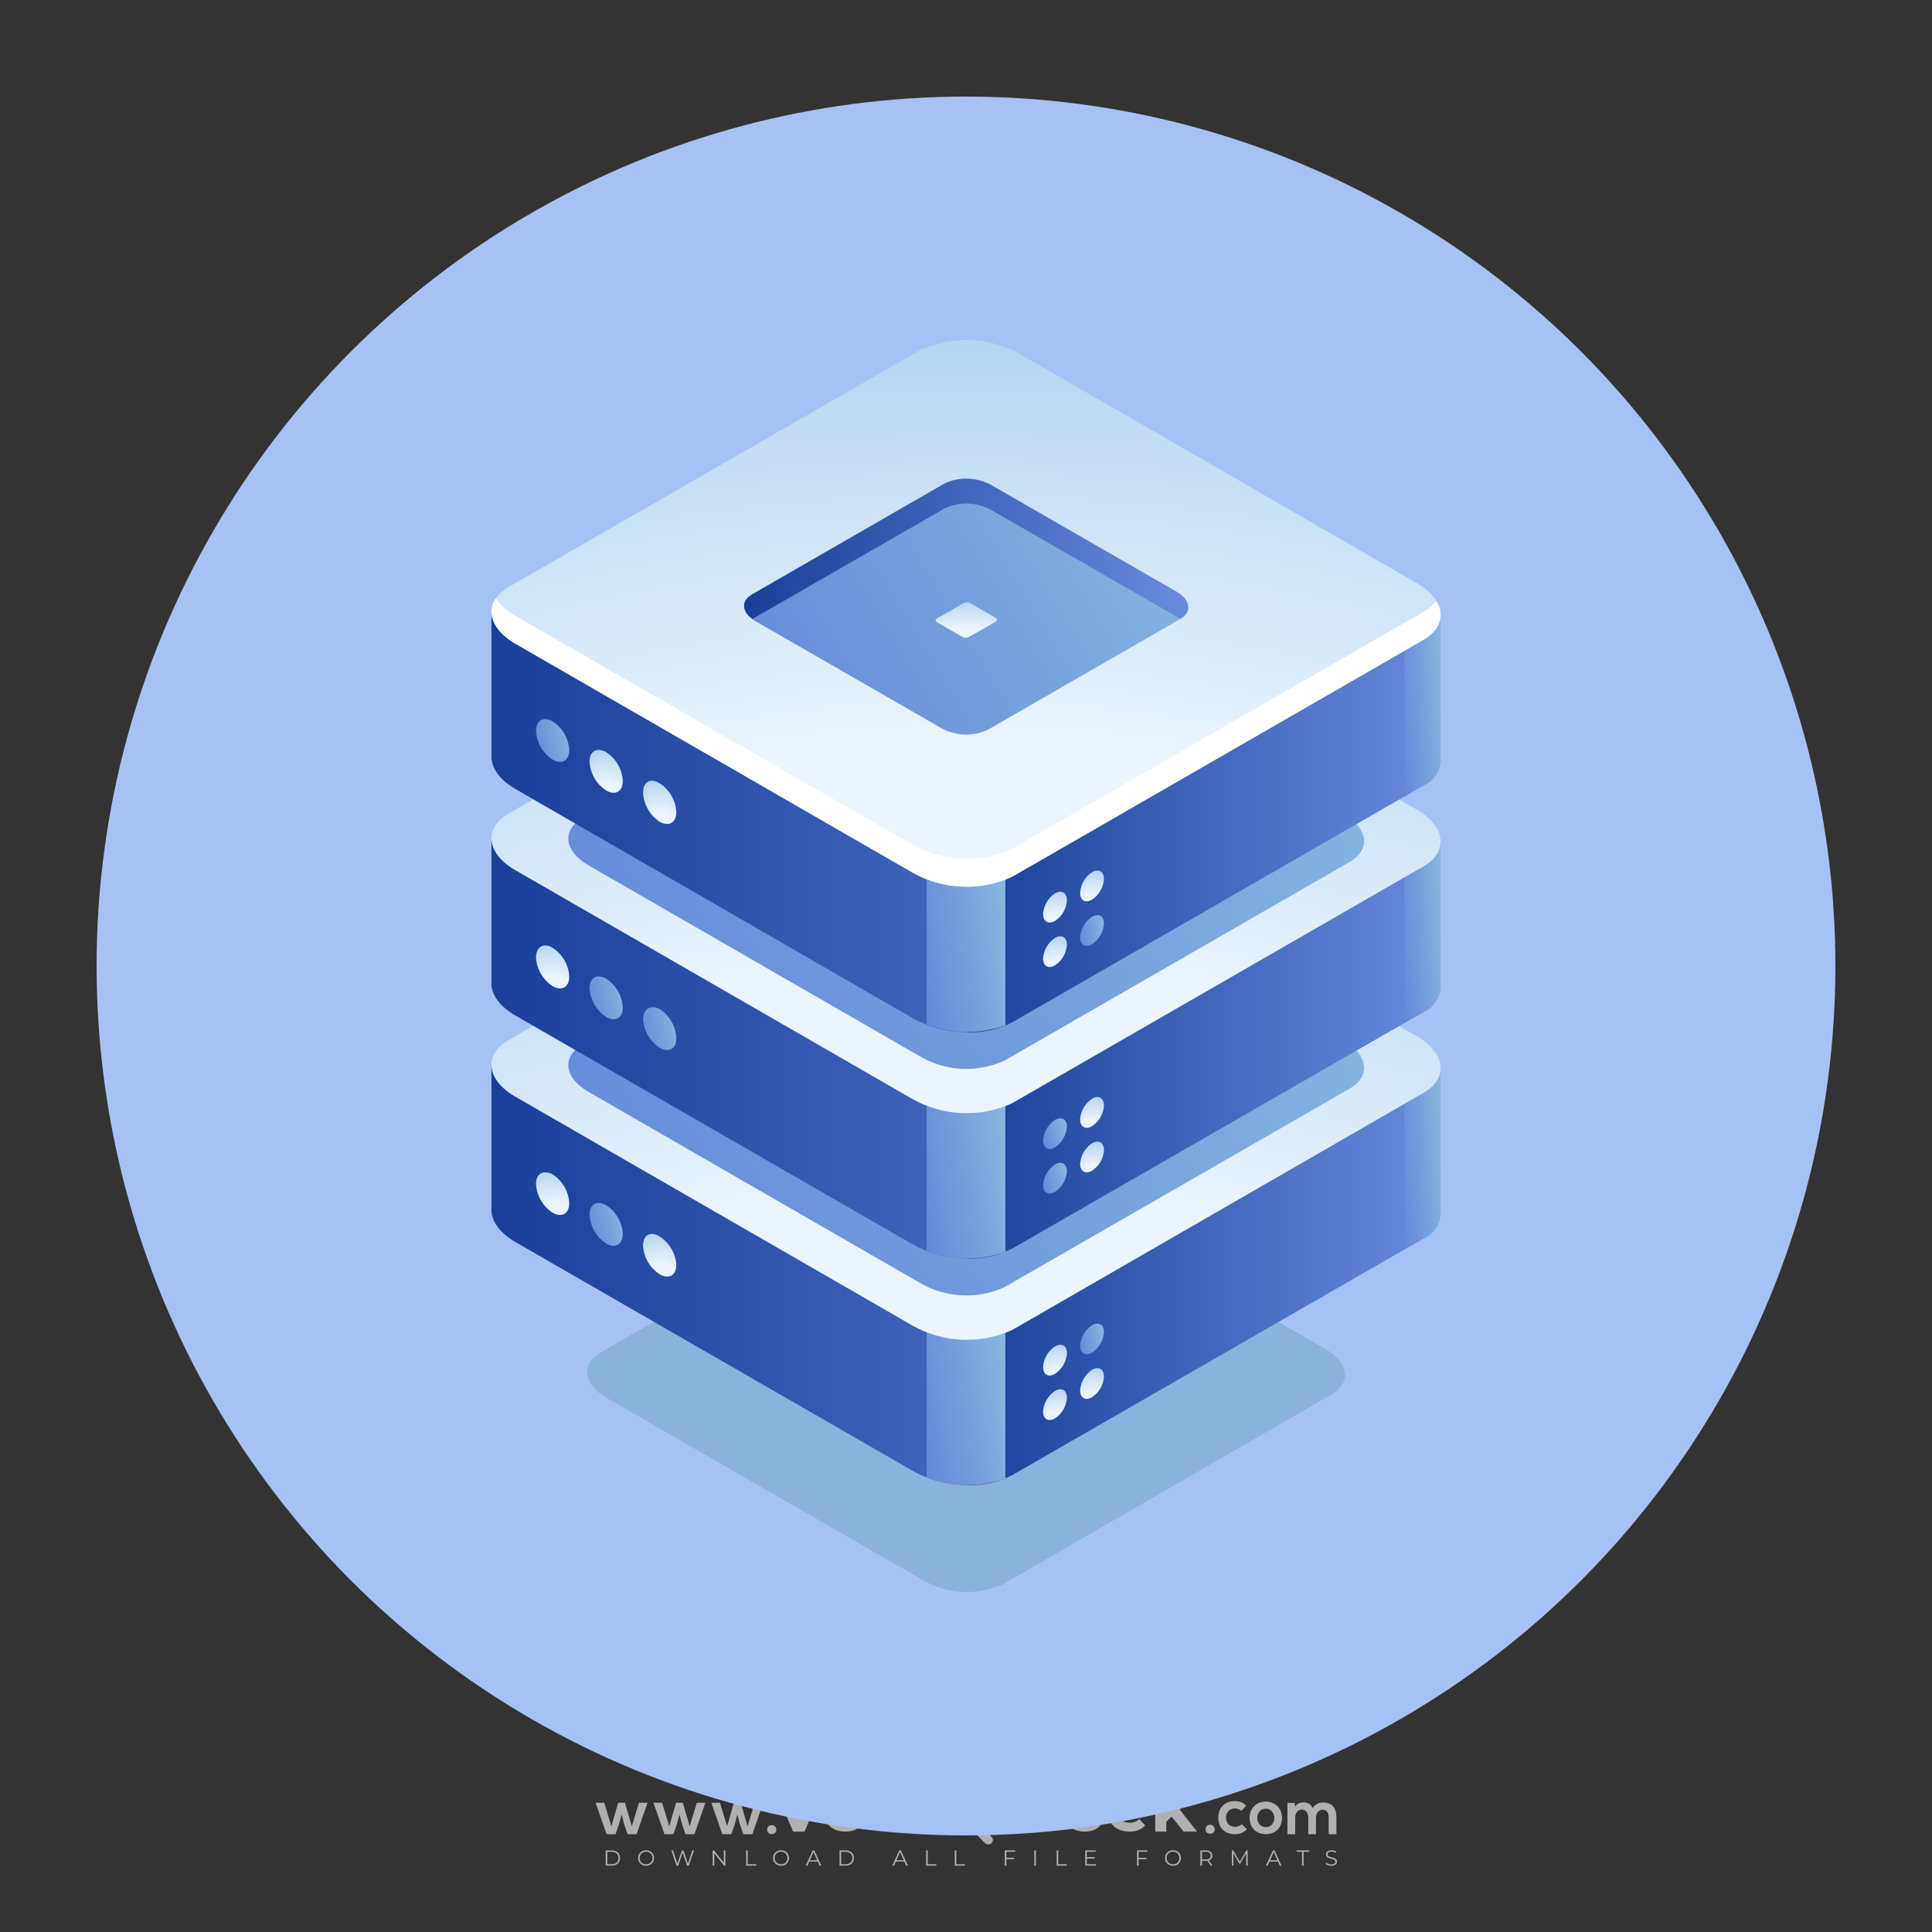 <?xml version="1.0" encoding="iso-8859-1"?>
<!-- Generator: Adobe Illustrator 26.0.1, SVG Export Plug-In . SVG Version: 6.00 Build 0)  -->
<svg version="1.1" id="Layer_1" xmlns="http://www.w3.org/2000/svg" xmlns:xlink="http://www.w3.org/1999/xlink" x="0px" y="0px"
	 viewBox="0 0 500 500" style="enable-background:new 0 0 500 500;" xml:space="preserve">
<rect x="0" y="0" width="500" height="500" fill="#333333" stroke="none"/>
<g id="watermark_1_">
	<g>
		<g id="watermark" style="opacity:0.61;">
			<g>
				<g>
					<g>
						<g>
							<polygon style="fill:#FFFFFF;" points="213.765,461.172 208.204,474.017 205.268,474.017 199.726,461.172 202.938,461.172 
								206.846,470.347 210.81,461.172 							"/>
						</g>
						<g>
							<path style="fill:#FFFFFF;" d="M223.507,469.741h-7.469c0.275,1.23,1.321,1.982,2.826,1.982c1.046,0,1.798-0.312,2.477-0.954
								l1.523,1.651c-0.917,1.046-2.294,1.597-4.074,1.597c-3.413,0-5.634-2.147-5.634-5.083c0-2.954,2.257-5.083,5.267-5.083
								c2.899,0,5.138,1.945,5.138,5.12C223.562,469.191,223.526,469.503,223.507,469.741 M216.002,468.071h4.863
								c-0.202-1.248-1.138-2.055-2.422-2.055C217.139,466.016,216.204,466.805,216.002,468.071"/>
						</g>
						<g>
							<path style="fill:#FFFFFF;" d="M224.735,468.934c0-2.973,2.294-5.083,5.505-5.083c2.074,0,3.707,0.899,4.423,2.514
								l-2.22,1.193c-0.532-0.936-1.321-1.358-2.221-1.358c-1.45,0-2.587,1.009-2.587,2.734c0,1.725,1.138,2.734,2.587,2.734
								c0.899,0,1.688-0.404,2.221-1.358l2.22,1.211c-0.716,1.578-2.349,2.495-4.423,2.495
								C227.029,474.017,224.735,471.907,224.735,468.934"/>
						</g>
						<g>
							<path style="fill:#FFFFFF;" d="M242.828,473.393c-0.587,0.422-1.45,0.624-2.331,0.624c-2.33,0-3.688-1.193-3.688-3.542
								v-4.055h-1.523v-2.202h1.523v-2.404h2.863v2.404h2.459v2.202h-2.459v4.019c0,0.844,0.458,1.303,1.229,1.303
								c0.422,0,0.844-0.128,1.156-0.367L242.828,473.393z"/>
						</g>
					</g>
					<g>
						<path style="fill:#FFFFFF;" d="M262.474,463.997v2.643c-0.238-0.018-0.422-0.037-0.642-0.037
							c-1.578,0-2.624,0.862-2.624,2.753v4.661h-2.863v-9.873h2.734v1.303C259.776,464.493,260.951,463.997,262.474,463.997"/>
					</g>
					<g>
						<path style="fill:#FFFFFF;" d="M263.299,472.53l1.009-2.239c1.083,0.789,2.697,1.339,4.239,1.339
							c1.762,0,2.477-0.587,2.477-1.376c0-2.404-7.469-0.752-7.469-5.524c0-2.184,1.762-4,5.413-4c1.615,0,3.267,0.385,4.459,1.138
							l-0.918,2.257c-1.193-0.679-2.422-1.009-3.56-1.009c-1.761,0-2.44,0.66-2.44,1.468c0,2.367,7.468,0.734,7.468,5.45
							c0,2.147-1.78,3.982-5.45,3.982C266.492,474.017,264.437,473.411,263.299,472.53"/>
					</g>
					<g>
						<path style="fill:#FFFFFF;" d="M285.428,469.741h-7.469c0.275,1.23,1.321,1.982,2.826,1.982c1.046,0,1.798-0.312,2.477-0.954
							l1.523,1.651c-0.918,1.046-2.294,1.597-4.074,1.597c-3.413,0-5.634-2.147-5.634-5.083c0-2.954,2.257-5.083,5.267-5.083
							c2.9,0,5.138,1.945,5.138,5.12C285.484,469.191,285.447,469.503,285.428,469.741 M277.923,468.071h4.863
							c-0.202-1.248-1.138-2.055-2.422-2.055C279.061,466.016,278.125,466.805,277.923,468.071"/>
					</g>
					<g>
						<path style="fill:#FFFFFF;" d="M297.007,469.741h-7.469c0.275,1.23,1.321,1.982,2.826,1.982c1.046,0,1.798-0.312,2.477-0.954
							l1.523,1.651c-0.918,1.046-2.294,1.597-4.074,1.597c-3.413,0-5.634-2.147-5.634-5.083c0-2.954,2.257-5.083,5.267-5.083
							c2.899,0,5.138,1.945,5.138,5.12C297.062,469.191,297.025,469.503,297.007,469.741 M289.501,468.071h4.863
							c-0.202-1.248-1.138-2.055-2.422-2.055C290.639,466.016,289.703,466.805,289.501,468.071"/>
					</g>
					<g>
						<polygon style="fill:#FFFFFF;" points="303.208,470.145 301.831,471.503 301.831,474.017 298.969,474.017 298.969,460.401 
							301.831,460.401 301.831,468.108 306.016,464.144 309.429,464.144 305.318,468.328 309.796,474.017 306.327,474.017 						"/>
					</g>
					<g>
						<path style="fill:#FFFFFF;" d="M256.601,475.359L256.601,475.359l-2.86-2.86c-0.435,0.508-0.953,0.943-1.534,1.284
							c-0.092,0.069-0.186,0.136-0.283,0.199l3.027,3.027c0.456,0.456,1.195,0.456,1.65,0
							C257.057,476.554,257.057,475.815,256.601,475.359"/>
					</g>
					<g>
						<path style="fill:#FFFFFF;" d="M249.984,463.244c0.221-0.173,0.495-0.281,0.797-0.281c0.042,0,0.083,0.002,0.124,0.006
							c-0.214-0.156-0.478-0.249-0.764-0.249c-0.395,0-0.744,0.18-0.981,0.458c-0.051,0-0.1,0.006-0.151,0.008
							c0.039-0.077,0.064-0.162,0.064-0.255c0-0.234-0.143-0.434-0.346-0.519c0.087,0.126,0.138,0.279,0.138,0.445
							c0,0.122-0.031,0.237-0.081,0.341c-2.811,0.201-5.03,2.539-5.03,5.4c0,2.993,2.426,5.42,5.42,5.42
							c2.993,0,5.42-2.426,5.42-5.42C254.595,465.879,252.593,463.635,249.984,463.244 M247.983,464.656
							c0.435,0,0.844,0.112,1.199,0.309c0.374-0.245,0.82-0.387,1.299-0.387c0.711,0,1.348,0.312,1.784,0.806
							c-0.435-0.379-1.004-0.61-1.627-0.61c-0.449,0-0.87,0.12-1.234,0.329c-0.079,0.046-0.156,0.096-0.229,0.15
							c-0.065-0.048-0.133-0.093-0.204-0.134c-0.369-0.219-0.8-0.344-1.26-0.344c-0.3,0-0.588,0.054-0.854,0.152
							C247.196,464.754,247.578,464.656,247.983,464.656 M251.772,469.098c0.115,0.305,0.181,0.634,0.181,0.979
							c0,1.534-1.244,2.777-2.778,2.777c-1.534,0-2.777-1.243-2.777-2.777c0-0.345,0.066-0.674,0.181-0.979
							c-0.62-0.382-1.035-1.064-1.035-1.846c0-1.197,0.971-2.168,2.168-2.168c0.565,0,1.078,0.218,1.463,0.572
							c0.386-0.354,0.899-0.572,1.464-0.572c1.197,0,2.168,0.971,2.168,2.168C252.807,468.034,252.392,468.716,251.772,469.098"/>
					</g>
					<g>
						<path style="fill:#FFFFFF;" d="M251.666,467.061c0,0.497-0.404,0.901-0.901,0.901c-0.497,0-0.901-0.404-0.901-0.901
							s0.404-0.901,0.901-0.901c0.101,0,0.197,0.017,0.287,0.047c-0.03,0.062-0.045,0.132-0.045,0.204
							c0,0.273,0.221,0.494,0.494,0.494c0.05,0,0.099-0.008,0.146-0.022C251.66,466.941,251.666,467,251.666,467.061"/>
					</g>
					<g>
						<path style="fill:#FFFFFF;" d="M248.255,467.061c0,0.376-0.305,0.681-0.681,0.681c-0.376,0-0.681-0.305-0.681-0.681
							s0.305-0.681,0.681-0.681c0.076,0,0.149,0.013,0.217,0.035c-0.023,0.047-0.034,0.1-0.034,0.155
							c0,0.206,0.167,0.374,0.374,0.374c0.038,0,0.075-0.006,0.11-0.017C248.25,466.97,248.255,467.015,248.255,467.061"/>
					</g>
					<g>
						<g>
							<g>
								<rect x="242.908" y="467.83" style="fill:#FFFFFF;" width="0.616" height="0.616"/>
							</g>
							<g>
								<rect x="254.827" y="467.83" style="fill:#FFFFFF;" width="0.616" height="0.616"/>
							</g>
							<g>
								<path style="fill:#FFFFFF;" d="M255.205,468.082h-0.14c0-3.248-2.642-5.89-5.89-5.89c-3.248,0-5.89,2.642-5.89,5.89h-0.14
									c0-1.611,0.627-3.125,1.766-4.264c1.139-1.139,2.653-1.766,4.264-1.766c1.611,0,3.125,0.627,4.264,1.766
									C254.578,464.957,255.205,466.471,255.205,468.082"/>
							</g>
						</g>
						<g>
							<rect x="248.868" y="461.814" style="fill:#FFFFFF;" width="0.616" height="0.616"/>
						</g>
						<g>
							<rect x="244.95" y="462.052" style="fill:#FFFFFF;" width="8.45" height="0.14"/>
						</g>
						<g>
							<path style="fill:#FFFFFF;" d="M245.174,462.15c0,0.108-0.088,0.196-0.196,0.196c-0.108,0-0.196-0.088-0.196-0.196
								c0-0.108,0.088-0.196,0.196-0.196C245.086,461.954,245.174,462.042,245.174,462.15"/>
						</g>
						<g>
							<path style="fill:#FFFFFF;" d="M253.596,462.15c0,0.108-0.088,0.196-0.196,0.196c-0.108,0-0.196-0.088-0.196-0.196
								c0-0.108,0.088-0.196,0.196-0.196C253.509,461.954,253.596,462.042,253.596,462.15"/>
						</g>
					</g>
				</g>
				<g>
					<path style="fill:#FFFFFF;" d="M314.356,473.409c0,1.559-2.364,1.559-2.364,0C311.993,471.851,314.356,471.851,314.356,473.409
						z"/>
				</g>
				<g>
					<g>
						<g>
							<path style="fill:#FFFFFF;" d="M161.739,466.549l1.772,6.088l1.855-6.088h2.215l-2.823,8.14h-2.33l-0.837-2.396l-0.722-2.708
								l-0.722,2.708l-0.837,2.396h-2.33l-2.839-8.14h2.231l1.855,6.088l1.756-6.088H161.739z"/>
						</g>
						<g>
							<path style="fill:#FFFFFF;" d="M176.713,466.549l1.772,6.088l1.855-6.088h2.215l-2.823,8.14h-2.33l-0.837-2.396l-0.722-2.708
								l-0.722,2.708l-0.837,2.396h-2.33l-2.839-8.14h2.231l1.855,6.088l1.756-6.088H176.713z"/>
						</g>
						<g>
							<path style="fill:#FFFFFF;" d="M191.687,466.549l1.772,6.088l1.855-6.088h2.215l-2.823,8.14h-2.33l-0.837-2.396l-0.722-2.708
								l-0.722,2.708l-0.837,2.396h-2.33l-2.839-8.14h2.231l1.855,6.088l1.756-6.088H191.687z"/>
						</g>
					</g>
					<g>
						<path style="fill:#FFFFFF;" d="M200.908,473.52c0,1.559-2.364,1.559-2.364,0C198.545,471.962,200.908,471.962,200.908,473.52z
							"/>
					</g>
					<g>
						<path style="fill:#FFFFFF;" d="M322.71,473.409c-0.935,0.919-1.919,1.28-3.117,1.28c-2.346,0-4.3-1.411-4.3-4.282
							s1.953-4.284,4.3-4.284c1.149,0,2.035,0.329,2.921,1.199l-1.264,1.329c-0.476-0.428-1.066-0.64-1.623-0.64
							c-1.346,0-2.33,0.985-2.33,2.396c0,1.542,1.05,2.362,2.297,2.362c0.64,0,1.28-0.18,1.772-0.672L322.71,473.409z"/>
					</g>
					<g>
						<path style="fill:#FFFFFF;" d="M331.805,470.472c0,2.33-1.591,4.217-4.217,4.217c-2.626,0-4.201-1.887-4.201-4.217
							c0-2.314,1.609-4.217,4.185-4.217C330.149,466.255,331.805,468.158,331.805,470.472z M325.389,470.472
							c0,1.231,0.739,2.38,2.199,2.38c1.46,0,2.199-1.149,2.199-2.38c0-1.215-0.854-2.396-2.199-2.396
							C326.144,468.077,325.389,469.258,325.389,470.472z"/>
					</g>
					<g>
						<path style="fill:#FFFFFF;" d="M338.572,474.689v-4.332c0-1.068-0.559-2.035-1.658-2.035c-1.082,0-1.722,0.967-1.722,2.035
							v4.332h-2.003v-8.107h1.855l0.148,0.985c0.426-0.82,1.362-1.116,2.133-1.116c0.969,0,1.937,0.394,2.396,1.51
							c0.723-1.149,1.658-1.478,2.708-1.478c2.297,0,3.43,1.412,3.43,3.84v4.365h-2.003v-4.365c0-1.066-0.442-1.97-1.526-1.97
							c-1.082,0-1.756,0.935-1.756,2.003v4.332H338.572z"/>
					</g>
				</g>
			</g>
		</g>
		<g style="opacity:0.61;">
			<g>
				<g>
					<path style="fill:#FFFFFF;" d="M345.988,431.299c-0.006-1.224-0.959-2.121-2.189-2.14c-0.924-0.014-0.832,0.12-0.834-0.867
						c-0.003-1.097-0.007-2.194,0.003-3.292c0.003-0.379-0.112-0.691-0.362-0.976c-2.342-2.668-4.678-5.342-7.019-8.011
						c-0.12-0.137-0.275-0.244-0.414-0.366c-6.214,0-12.427,0-18.641,0c-0.794,0.293-1.14,0.868-1.138,1.709
						c0.01,3.748,0.004,7.496,0.004,11.243c0,0.556-0.003,0.589-0.55,0.551c-1.497-0.102-2.516,0.986-2.497,2.492
						c0.044,3.476,0.013,6.953,0.014,10.429c0.001,1.58,0.867,2.443,2.45,2.449c0.582,0.002,0.582,0.002,0.582,0.6
						c0,2.219-0.001,4.438,0.001,6.657c0.001,1.192,0.58,1.771,1.768,1.771c8.013,0.001,16.027,0.001,24.04,0
						c1.168,0,1.755-0.583,1.757-1.745c0.002-2.256,0-4.512,0.001-6.768c0-0.512,0.002-0.511,0.52-0.515
						c0.271-0.002,0.541,0.008,0.809-0.058c0.996-0.246,1.69-1.044,1.694-2.069C346.003,438.696,346.005,434.997,345.988,431.299z
						 M317.537,417.162c5.337,0,10.674,0,16.01,0c0.548,0,0.554,0.007,0.554,0.561c0.001,2.243-0.001,4.486,0.001,6.73
						c0.001,0.811,0.249,1.059,1.06,1.059c1.91,0.001,3.821,0,5.731,0.001c0.458,0,0.479,0.021,0.481,0.483
						c0.003,0.887,0.002,1.775,0,2.662c-0.001,0.477-0.024,0.498-0.504,0.499c-3.895,0.001-7.79,0-11.684,0
						c-3.882,0-7.765,0-11.647,0c-0.55,0-0.552-0.001-0.552-0.561c-0.001-3.624-0.001-7.247,0-10.871
						C316.987,417.166,316.991,417.162,317.537,417.162z M340.822,451.579c-3.883,0.001-7.766,0-11.65,0c-3.871,0-7.742,0-11.613,0
						c-0.572,0-0.574-0.002-0.574-0.579c-0.001-1.997-0.001-3.994,0.001-5.991c0-0.464,0.023-0.486,0.478-0.487
						c7.803-0.001,15.607-0.001,23.41,0c0.478,0,0.499,0.02,0.499,0.503c0.002,1.997,0.001,3.994,0,5.991
						C341.375,451.574,341.37,451.579,340.822,451.579z"/>
				</g>
				<g>
					<g>
						<rect x="327.418" y="417.053" style="fill:#FFFFFF;" width="1.757" height="1.054"/>
					</g>
					<g>
						<rect x="325.662" y="418.107" style="fill:#FFFFFF;" width="1.757" height="1.054"/>
					</g>
					<g>
						<rect x="327.418" y="419.161" style="fill:#FFFFFF;" width="1.757" height="1.054"/>
					</g>
					<g>
						<rect x="325.662" y="420.215" style="fill:#FFFFFF;" width="1.757" height="1.054"/>
					</g>
					<g>
						<rect x="327.418" y="421.269" style="fill:#FFFFFF;" width="1.757" height="1.054"/>
					</g>
					<g>
						<rect x="325.662" y="422.323" style="fill:#FFFFFF;" width="1.757" height="1.054"/>
					</g>
					<g>
						<rect x="327.418" y="423.378" style="fill:#FFFFFF;" width="1.757" height="1.054"/>
					</g>
					<g>
						<rect x="325.662" y="424.432" style="fill:#FFFFFF;" width="1.757" height="1.054"/>
					</g>
					<g>
						<rect x="327.418" y="425.486" style="fill:#FFFFFF;" width="1.757" height="1.054"/>
					</g>
					<g>
						<rect x="325.662" y="426.54" style="fill:#FFFFFF;" width="1.757" height="1.054"/>
					</g>
					<g>
						<rect x="327.418" y="427.594" style="fill:#FFFFFF;" width="1.757" height="1.054"/>
					</g>
					<g>
						<rect x="325.662" y="428.648" style="fill:#FFFFFF;" width="1.757" height="1.054"/>
					</g>
				</g>
			</g>
			<g>
				<path style="fill:#FFFFFF;" d="M187.637,431.299c-0.006-1.224-0.959-2.121-2.189-2.14c-0.924-0.014-0.832,0.12-0.834-0.867
					c-0.003-1.097-0.007-2.194,0.003-3.292c0.003-0.379-0.112-0.691-0.362-0.976c-2.342-2.668-4.678-5.342-7.019-8.011
					c-0.12-0.137-0.275-0.244-0.414-0.366c-6.214,0-12.427,0-18.641,0c-0.794,0.293-1.14,0.868-1.138,1.709
					c0.01,3.748,0.004,7.496,0.004,11.243c0,0.556-0.003,0.589-0.55,0.551c-1.497-0.102-2.516,0.986-2.497,2.492
					c0.044,3.476,0.013,6.953,0.014,10.429c0.001,1.58,0.867,2.443,2.45,2.449c0.582,0.002,0.582,0.002,0.582,0.6
					c0,2.219-0.001,4.438,0.001,6.657c0.001,1.192,0.58,1.771,1.768,1.771c8.013,0.001,16.027,0.001,24.04,0
					c1.168,0,1.755-0.583,1.757-1.745c0.002-2.256,0-4.512,0.001-6.768c0-0.512,0.002-0.511,0.52-0.515
					c0.271-0.002,0.541,0.008,0.809-0.058c0.996-0.246,1.69-1.044,1.694-2.069C187.652,438.696,187.655,434.997,187.637,431.299z
					 M159.187,417.162c5.337,0,10.674,0,16.01,0c0.548,0,0.554,0.007,0.554,0.561c0.001,2.243-0.001,4.486,0.001,6.73
					c0.001,0.811,0.249,1.059,1.06,1.059c1.91,0.001,3.821,0,5.731,0.001c0.458,0,0.479,0.021,0.481,0.483
					c0.003,0.887,0.002,1.775,0,2.662c-0.001,0.477-0.024,0.498-0.504,0.499c-3.895,0.001-7.79,0-11.684,0
					c-3.882,0-7.765,0-11.647,0c-0.55,0-0.552-0.001-0.552-0.561c-0.001-3.624-0.001-7.247,0-10.871
					C158.636,417.166,158.64,417.162,159.187,417.162z M182.472,451.579c-3.883,0.001-7.766,0-11.65,0c-3.871,0-7.742,0-11.613,0
					c-0.572,0-0.574-0.002-0.574-0.579c-0.001-1.997-0.001-3.994,0.001-5.991c0-0.464,0.023-0.486,0.478-0.487
					c7.803-0.001,15.607-0.001,23.41,0c0.478,0,0.499,0.02,0.499,0.503c0.002,1.997,0.001,3.994,0,5.991
					C183.024,451.574,183.019,451.579,182.472,451.579z"/>
			</g>
			<g>
				<path style="fill:#FFFFFF;" d="M159.779,440.669v-7.897h2.779c0.375,0,0.726,0.061,1.053,0.182
					c0.327,0.121,0.612,0.292,0.855,0.513c0.242,0.221,0.434,0.483,0.573,0.789c0.14,0.305,0.21,0.642,0.21,1.009
					c0,0.375-0.07,0.715-0.21,1.02c-0.14,0.305-0.331,0.568-0.573,0.789c-0.243,0.221-0.528,0.392-0.855,0.513
					c-0.327,0.121-0.678,0.182-1.053,0.182h-1.29v2.901H159.779z M162.58,436.356c0.39,0,0.684-0.111,0.882-0.331
					c0.199-0.22,0.298-0.474,0.298-0.761c0-0.14-0.024-0.276-0.072-0.408c-0.048-0.132-0.121-0.248-0.221-0.347
					c-0.099-0.099-0.223-0.178-0.37-0.237c-0.147-0.059-0.32-0.089-0.518-0.089h-1.312v2.173H162.58z"/>
				<path style="fill:#FFFFFF;" d="M166.308,432.771h1.731l3.177,5.294h0.088l-0.088-1.522v-3.772h1.478v7.897h-1.566l-3.353-5.592
					h-0.088l0.088,1.522v4.07h-1.467V432.771z"/>
				<path style="fill:#FFFFFF;" d="M177.922,436.334h3.872c0.022,0.089,0.04,0.195,0.055,0.32c0.014,0.125,0.022,0.25,0.022,0.375
					c0,0.507-0.077,0.985-0.231,1.434c-0.154,0.449-0.397,0.849-0.728,1.202c-0.353,0.375-0.776,0.666-1.268,0.871
					c-0.493,0.206-1.055,0.309-1.688,0.309c-0.574,0-1.114-0.103-1.622-0.309c-0.507-0.206-0.948-0.492-1.323-0.86
					c-0.375-0.367-0.673-0.803-0.894-1.307c-0.221-0.504-0.331-1.053-0.331-1.649c0-0.595,0.11-1.145,0.331-1.649
					c0.221-0.504,0.518-0.939,0.894-1.307c0.375-0.367,0.816-0.654,1.323-0.86c0.507-0.206,1.048-0.309,1.622-0.309
					c0.64,0,1.211,0.11,1.715,0.331c0.504,0.221,0.935,0.526,1.296,0.915l-1.025,1.004c-0.258-0.272-0.544-0.48-0.861-0.623
					c-0.316-0.143-0.695-0.215-1.136-0.215c-0.361,0-0.703,0.065-1.026,0.193c-0.324,0.129-0.607,0.311-0.85,0.546
					c-0.242,0.235-0.436,0.52-0.579,0.855c-0.143,0.335-0.215,0.708-0.215,1.119c0,0.412,0.072,0.785,0.215,1.12
					c0.143,0.335,0.338,0.62,0.584,0.855c0.246,0.235,0.531,0.418,0.855,0.546c0.323,0.129,0.669,0.193,1.037,0.193
					c0.419,0,0.773-0.061,1.064-0.182c0.29-0.121,0.538-0.278,0.744-0.469c0.148-0.132,0.275-0.3,0.381-0.502
					c0.106-0.202,0.189-0.428,0.248-0.678h-2.482V436.334z"/>
			</g>
			<g>
				<path style="fill:#FFFFFF;" d="M224.019,431.299c-0.006-1.224-0.959-2.121-2.189-2.14c-0.924-0.014-0.832,0.12-0.834-0.867
					c-0.003-1.097-0.007-2.194,0.003-3.292c0.003-0.379-0.112-0.691-0.362-0.976c-2.342-2.668-4.678-5.342-7.019-8.011
					c-0.12-0.137-0.275-0.244-0.414-0.366c-6.214,0-12.427,0-18.641,0c-0.794,0.293-1.14,0.868-1.138,1.709
					c0.01,3.748,0.004,7.496,0.004,11.243c0,0.556-0.003,0.589-0.55,0.551c-1.497-0.102-2.516,0.986-2.497,2.492
					c0.044,3.476,0.013,6.953,0.014,10.429c0.001,1.58,0.867,2.443,2.45,2.449c0.582,0.002,0.582,0.002,0.582,0.6
					c0,2.219-0.001,4.438,0.001,6.657c0.001,1.192,0.58,1.771,1.768,1.771c8.013,0.001,16.027,0.001,24.04,0
					c1.168,0,1.755-0.583,1.757-1.745c0.002-2.256,0-4.512,0.001-6.768c0-0.512,0.002-0.511,0.52-0.515
					c0.271-0.002,0.541,0.008,0.809-0.058c0.997-0.246,1.69-1.044,1.694-2.069C224.034,438.696,224.036,434.997,224.019,431.299z
					 M195.568,417.162c5.337,0,10.674,0,16.01,0c0.548,0,0.554,0.007,0.554,0.561c0.001,2.243-0.001,4.486,0.001,6.73
					c0.001,0.811,0.249,1.059,1.06,1.059c1.91,0.001,3.821,0,5.731,0.001c0.458,0,0.479,0.021,0.481,0.483
					c0.003,0.887,0.002,1.775,0,2.662c-0.001,0.477-0.024,0.498-0.504,0.499c-3.895,0.001-7.79,0-11.684,0
					c-3.882,0-7.765,0-11.647,0c-0.55,0-0.552-0.001-0.552-0.561c-0.001-3.624-0.001-7.247,0-10.871
					C195.018,417.166,195.022,417.162,195.568,417.162z M218.854,451.579c-3.883,0.001-7.766,0-11.65,0c-3.871,0-7.742,0-11.613,0
					c-0.572,0-0.574-0.002-0.574-0.579c-0.001-1.997-0.001-3.994,0.001-5.991c0-0.464,0.023-0.486,0.478-0.487
					c7.803-0.001,15.607-0.001,23.41,0c0.478,0,0.499,0.02,0.499,0.503c0.002,1.997,0.001,3.994,0,5.991
					C219.406,451.574,219.401,451.579,218.854,451.579z"/>
			</g>
			<g>
				<path style="fill:#FFFFFF;" d="M205.111,432.771h1.699l2.967,7.897h-1.644l-0.651-1.886h-3.044l-0.651,1.886h-1.643
					L205.111,432.771z M206.997,437.415l-0.706-1.974l-0.287-0.96h-0.088l-0.287,0.96l-0.706,1.974H206.997z"/>
				<path style="fill:#FFFFFF;" d="M211.331,434.536c-0.125,0-0.245-0.024-0.359-0.072c-0.114-0.048-0.213-0.114-0.298-0.199
					c-0.084-0.084-0.151-0.182-0.198-0.292c-0.048-0.11-0.072-0.232-0.072-0.364s0.024-0.254,0.072-0.364
					c0.048-0.11,0.114-0.208,0.198-0.292c0.084-0.084,0.184-0.151,0.298-0.198c0.114-0.048,0.233-0.072,0.359-0.072
					c0.257,0,0.478,0.09,0.662,0.27c0.184,0.181,0.276,0.399,0.276,0.656s-0.092,0.476-0.276,0.656
					C211.809,434.446,211.589,434.536,211.331,434.536z M210.615,440.669v-5.404h1.445v5.404H210.615z"/>
			</g>
			<g>
				<path style="fill:#FFFFFF;" d="M261.044,431.299c-0.006-1.224-0.959-2.121-2.189-2.14c-0.924-0.014-0.832,0.12-0.834-0.867
					c-0.003-1.097-0.007-2.194,0.003-3.292c0.003-0.379-0.112-0.691-0.362-0.976c-2.342-2.668-4.678-5.342-7.019-8.011
					c-0.12-0.137-0.275-0.244-0.414-0.366c-6.214,0-12.427,0-18.641,0c-0.794,0.293-1.14,0.868-1.138,1.709
					c0.01,3.748,0.004,7.496,0.004,11.243c0,0.556-0.003,0.589-0.55,0.551c-1.497-0.102-2.516,0.986-2.497,2.492
					c0.044,3.476,0.013,6.953,0.014,10.429c0.001,1.58,0.867,2.443,2.45,2.449c0.582,0.002,0.582,0.002,0.582,0.6
					c0,2.219-0.001,4.438,0.001,6.657c0.001,1.192,0.58,1.771,1.768,1.771c8.013,0.001,16.027,0.001,24.04,0
					c1.168,0,1.755-0.583,1.757-1.745c0.002-2.256,0-4.512,0.001-6.768c0-0.512,0.002-0.511,0.52-0.515
					c0.271-0.002,0.541,0.008,0.809-0.058c0.996-0.246,1.69-1.044,1.694-2.069C261.059,438.696,261.061,434.997,261.044,431.299z
					 M232.593,417.162c5.337,0,10.674,0,16.01,0c0.548,0,0.554,0.007,0.554,0.561c0.001,2.243-0.001,4.486,0.001,6.73
					c0.001,0.811,0.249,1.059,1.06,1.059c1.91,0.001,3.821,0,5.731,0.001c0.458,0,0.479,0.021,0.481,0.483
					c0.003,0.887,0.002,1.775,0,2.662c-0.001,0.477-0.024,0.498-0.504,0.499c-3.895,0.001-7.79,0-11.684,0
					c-3.882,0-7.765,0-11.647,0c-0.55,0-0.552-0.001-0.552-0.561c-0.001-3.624-0.001-7.247,0-10.871
					C232.042,417.166,232.047,417.162,232.593,417.162z M255.878,451.579c-3.883,0.001-7.766,0-11.65,0c-3.871,0-7.742,0-11.613,0
					c-0.572,0-0.574-0.002-0.574-0.579c-0.001-1.997-0.001-3.994,0.001-5.991c0-0.464,0.023-0.486,0.478-0.487
					c7.803-0.001,15.607-0.001,23.41,0c0.478,0,0.499,0.02,0.499,0.503c0.002,1.997,0.001,3.994,0,5.991
					C256.431,451.574,256.426,451.579,255.878,451.579z"/>
			</g>
			<g>
				<path style="fill:#FFFFFF;" d="M236.361,440.845c-0.338,0-0.662-0.048-0.971-0.143c-0.309-0.095-0.592-0.239-0.849-0.43
					c-0.257-0.191-0.481-0.425-0.673-0.7c-0.191-0.276-0.342-0.597-0.452-0.965l1.401-0.551c0.103,0.397,0.283,0.726,0.54,0.987
					c0.257,0.261,0.596,0.392,1.015,0.392c0.154,0,0.303-0.02,0.447-0.061c0.143-0.04,0.272-0.099,0.386-0.176
					s0.204-0.175,0.27-0.292c0.066-0.118,0.099-0.254,0.099-0.408c0-0.147-0.026-0.279-0.077-0.397
					c-0.051-0.117-0.138-0.227-0.259-0.331c-0.121-0.103-0.28-0.202-0.475-0.298c-0.195-0.095-0.435-0.195-0.722-0.298l-0.485-0.176
					c-0.213-0.073-0.429-0.173-0.645-0.298c-0.217-0.125-0.413-0.276-0.59-0.452c-0.177-0.176-0.322-0.384-0.436-0.623
					c-0.114-0.239-0.171-0.509-0.171-0.81c0-0.309,0.06-0.597,0.182-0.866c0.121-0.268,0.294-0.503,0.518-0.706
					c0.224-0.202,0.492-0.36,0.805-0.474s0.66-0.171,1.042-0.171c0.397,0,0.74,0.053,1.031,0.16
					c0.291,0.107,0.537,0.243,0.739,0.408c0.202,0.165,0.366,0.348,0.491,0.546c0.125,0.199,0.217,0.386,0.276,0.563l-1.312,0.551
					c-0.074-0.221-0.208-0.419-0.402-0.596c-0.195-0.176-0.462-0.265-0.8-0.265c-0.324,0-0.592,0.075-0.805,0.226
					c-0.213,0.151-0.32,0.348-0.32,0.59c0,0.235,0.103,0.436,0.309,0.601c0.206,0.165,0.533,0.325,0.982,0.48l0.497,0.165
					c0.316,0.111,0.605,0.237,0.866,0.381c0.261,0.143,0.485,0.314,0.673,0.513c0.187,0.199,0.331,0.425,0.43,0.678
					c0.1,0.254,0.149,0.546,0.149,0.877c0,0.412-0.083,0.767-0.248,1.064c-0.165,0.298-0.377,0.542-0.634,0.734
					c-0.258,0.191-0.548,0.335-0.872,0.43C236.986,440.797,236.67,440.845,236.361,440.845z"/>
				<path style="fill:#FFFFFF;" d="M239.516,432.771h1.61l1.633,4.754l0.287,1.015h0.088l0.309-1.015l1.699-4.754h1.61l-2.879,7.897
					h-1.566L239.516,432.771z"/>
				<path style="fill:#FFFFFF;" d="M251.097,436.334h3.871c0.022,0.089,0.04,0.195,0.055,0.32c0.015,0.125,0.023,0.25,0.023,0.375
					c0,0.507-0.078,0.985-0.232,1.434c-0.154,0.449-0.397,0.849-0.728,1.202c-0.353,0.375-0.775,0.666-1.268,0.871
					c-0.493,0.206-1.055,0.309-1.688,0.309c-0.574,0-1.114-0.103-1.621-0.309c-0.507-0.206-0.949-0.492-1.324-0.86
					c-0.375-0.367-0.673-0.803-0.894-1.307c-0.22-0.504-0.331-1.053-0.331-1.649c0-0.595,0.11-1.145,0.331-1.649
					c0.221-0.504,0.518-0.939,0.894-1.307c0.375-0.367,0.816-0.654,1.324-0.86c0.507-0.206,1.047-0.309,1.621-0.309
					c0.64,0,1.211,0.11,1.715,0.331c0.504,0.221,0.936,0.526,1.296,0.915l-1.026,1.004c-0.257-0.272-0.544-0.48-0.861-0.623
					c-0.316-0.143-0.694-0.215-1.136-0.215c-0.36,0-0.702,0.065-1.026,0.193c-0.323,0.129-0.607,0.311-0.849,0.546
					c-0.243,0.235-0.436,0.52-0.579,0.855c-0.143,0.335-0.215,0.708-0.215,1.119c0,0.412,0.072,0.785,0.215,1.12
					c0.143,0.335,0.338,0.62,0.585,0.855c0.246,0.235,0.531,0.418,0.854,0.546c0.324,0.129,0.669,0.193,1.037,0.193
					c0.419,0,0.774-0.061,1.064-0.182c0.29-0.121,0.539-0.278,0.745-0.469c0.147-0.132,0.274-0.3,0.38-0.502
					c0.107-0.202,0.189-0.428,0.248-0.678h-2.482V436.334z"/>
			</g>
			<g>
				<path style="fill:#FFFFFF;" d="M297.3,431.299c-0.006-1.224-0.959-2.121-2.189-2.14c-0.924-0.014-0.832,0.12-0.834-0.867
					c-0.003-1.097-0.007-2.194,0.003-3.292c0.003-0.379-0.112-0.691-0.362-0.976c-2.342-2.668-4.678-5.342-7.019-8.011
					c-0.12-0.137-0.275-0.244-0.414-0.366c-6.214,0-12.427,0-18.641,0c-0.794,0.293-1.14,0.868-1.138,1.709
					c0.01,3.748,0.004,7.496,0.004,11.243c0,0.556-0.003,0.589-0.55,0.551c-1.497-0.102-2.516,0.986-2.497,2.492
					c0.044,3.476,0.013,6.953,0.014,10.429c0.001,1.58,0.867,2.443,2.45,2.449c0.582,0.002,0.582,0.002,0.582,0.6
					c0,2.219-0.001,4.438,0.001,6.657c0.001,1.192,0.58,1.771,1.768,1.771c8.013,0.001,16.027,0.001,24.04,0
					c1.168,0,1.755-0.583,1.757-1.745c0.002-2.256,0-4.512,0.001-6.768c0-0.512,0.002-0.511,0.52-0.515
					c0.271-0.002,0.541,0.008,0.809-0.058c0.996-0.246,1.69-1.044,1.694-2.069C297.315,438.696,297.318,434.997,297.3,431.299z
					 M268.85,417.162c5.337,0,10.674,0,16.01,0c0.548,0,0.554,0.007,0.554,0.561c0.001,2.243-0.001,4.486,0.001,6.73
					c0.001,0.811,0.249,1.059,1.06,1.059c1.91,0.001,3.821,0,5.731,0.001c0.458,0,0.479,0.021,0.481,0.483
					c0.003,0.887,0.002,1.775,0,2.662c-0.001,0.477-0.024,0.498-0.504,0.499c-3.895,0.001-7.79,0-11.684,0
					c-3.882,0-7.765,0-11.647,0c-0.55,0-0.552-0.001-0.552-0.561c-0.001-3.624-0.001-7.247,0-10.871
					C268.299,417.166,268.303,417.162,268.85,417.162z M292.135,451.579c-3.883,0.001-7.766,0-11.65,0c-3.871,0-7.742,0-11.613,0
					c-0.572,0-0.574-0.002-0.574-0.579c-0.001-1.997-0.001-3.994,0.001-5.991c0-0.464,0.023-0.486,0.478-0.487
					c7.803-0.001,15.607-0.001,23.41,0c0.478,0,0.499,0.02,0.499,0.503c0.001,1.997,0.001,3.994,0,5.991
					C292.687,451.574,292.682,451.579,292.135,451.579z"/>
			</g>
			<g>
				<path style="fill:#FFFFFF;" d="M272.966,434.183v1.831h3.165v1.412h-3.165v1.831h3.518v1.412h-5.007v-7.897h5.007v1.412H272.966
					z"/>
				<path style="fill:#FFFFFF;" d="M277.852,440.669v-7.897h2.779c0.375,0,0.726,0.061,1.053,0.182
					c0.327,0.121,0.612,0.292,0.855,0.513c0.243,0.221,0.434,0.483,0.574,0.789c0.14,0.305,0.209,0.642,0.209,1.009
					c0,0.375-0.07,0.715-0.209,1.02c-0.14,0.305-0.331,0.568-0.574,0.789c-0.243,0.221-0.528,0.392-0.855,0.513
					c-0.327,0.121-0.678,0.182-1.053,0.182h-1.29v2.901H277.852z M280.653,436.356c0.389,0,0.684-0.111,0.882-0.331
					c0.199-0.22,0.298-0.474,0.298-0.761c0-0.14-0.024-0.276-0.072-0.408c-0.048-0.132-0.121-0.248-0.221-0.347
					c-0.099-0.099-0.222-0.178-0.37-0.237c-0.147-0.059-0.32-0.089-0.518-0.089h-1.312v2.173H280.653z"/>
				<path style="fill:#FFFFFF;" d="M286.797,440.845c-0.338,0-0.662-0.048-0.971-0.143c-0.309-0.095-0.592-0.239-0.849-0.43
					c-0.257-0.191-0.482-0.425-0.673-0.7c-0.191-0.276-0.342-0.597-0.452-0.965l1.401-0.551c0.103,0.397,0.283,0.726,0.541,0.987
					c0.257,0.261,0.595,0.392,1.015,0.392c0.154,0,0.303-0.02,0.447-0.061c0.143-0.04,0.272-0.099,0.386-0.176
					c0.114-0.077,0.204-0.175,0.27-0.292c0.066-0.118,0.1-0.254,0.1-0.408c0-0.147-0.026-0.279-0.077-0.397
					c-0.051-0.117-0.138-0.227-0.259-0.331c-0.121-0.103-0.279-0.202-0.474-0.298c-0.195-0.095-0.436-0.195-0.723-0.298
					l-0.485-0.176c-0.213-0.073-0.428-0.173-0.645-0.298c-0.217-0.125-0.414-0.276-0.59-0.452c-0.176-0.176-0.322-0.384-0.436-0.623
					c-0.114-0.239-0.171-0.509-0.171-0.81c0-0.309,0.061-0.597,0.182-0.866c0.121-0.268,0.294-0.503,0.518-0.706
					c0.224-0.202,0.493-0.36,0.805-0.474c0.312-0.114,0.66-0.171,1.042-0.171c0.397,0,0.741,0.053,1.031,0.16
					c0.29,0.107,0.537,0.243,0.739,0.408c0.202,0.165,0.365,0.348,0.491,0.546c0.125,0.199,0.217,0.386,0.276,0.563l-1.312,0.551
					c-0.074-0.221-0.208-0.419-0.403-0.596c-0.195-0.176-0.462-0.265-0.799-0.265c-0.324,0-0.592,0.075-0.805,0.226
					c-0.213,0.151-0.32,0.348-0.32,0.59c0,0.235,0.103,0.436,0.309,0.601c0.206,0.165,0.533,0.325,0.982,0.48l0.496,0.165
					c0.316,0.111,0.605,0.237,0.866,0.381c0.261,0.143,0.485,0.314,0.673,0.513c0.187,0.199,0.331,0.425,0.43,0.678
					c0.099,0.254,0.149,0.546,0.149,0.877c0,0.412-0.083,0.767-0.248,1.064c-0.165,0.298-0.377,0.542-0.634,0.734
					c-0.258,0.191-0.548,0.335-0.872,0.43C287.422,440.797,287.105,440.845,286.797,440.845z"/>
			</g>
			<g>
				<path style="fill:#FFFFFF;" d="M321.394,439.168l4.004-4.985h-3.827v-1.412h5.559v1.5l-3.96,4.985h4.004v1.412h-5.779V439.168z"
					/>
				<path style="fill:#FFFFFF;" d="M328.409,432.771h1.489v7.897h-1.489V432.771z"/>
				<path style="fill:#FFFFFF;" d="M331.486,440.669v-7.897h2.779c0.375,0,0.726,0.061,1.053,0.182
					c0.327,0.121,0.612,0.292,0.855,0.513s0.434,0.483,0.574,0.789c0.14,0.305,0.209,0.642,0.209,1.009
					c0,0.375-0.07,0.715-0.209,1.02c-0.14,0.305-0.331,0.568-0.574,0.789c-0.243,0.221-0.528,0.392-0.855,0.513
					c-0.327,0.121-0.678,0.182-1.053,0.182h-1.29v2.901H331.486z M334.288,436.356c0.389,0,0.684-0.111,0.882-0.331
					c0.199-0.22,0.298-0.474,0.298-0.761c0-0.14-0.024-0.276-0.072-0.408c-0.048-0.132-0.121-0.248-0.221-0.347
					c-0.099-0.099-0.222-0.178-0.37-0.237c-0.147-0.059-0.32-0.089-0.518-0.089h-1.312v2.173H334.288z"/>
			</g>
		</g>
		<g style="opacity:0.61;">
			<path style="fill:#FFFFFF;" d="M300.133,433.27h9.067v2.242h-9.067V433.27z M300.133,437.136h9.067v2.243h-9.067V437.136z"/>
		</g>
	</g>
	<g style="opacity:0.61;">
		<path style="fill:#FFFFFF;" d="M156.756,478.878h1.607c1.263,0,2.114,0.812,2.114,1.974c0,1.161-0.851,1.973-2.114,1.973h-1.607
			V478.878z M158.34,482.464c1.049,0,1.725-0.665,1.725-1.612c0-0.947-0.677-1.613-1.725-1.613h-1.167v3.225H158.34z"/>
		<path style="fill:#FFFFFF;" d="M165.139,480.851c0-1.15,0.879-2.007,2.075-2.007c1.184,0,2.069,0.851,2.069,2.007
			c0,1.156-0.885,2.007-2.069,2.007C166.019,482.858,165.139,482.002,165.139,480.851z M168.866,480.851
			c0-0.942-0.705-1.635-1.652-1.635c-0.953,0-1.663,0.693-1.663,1.635c0,0.941,0.71,1.635,1.663,1.635
			C168.162,482.486,168.866,481.793,168.866,480.851z"/>
		<path style="fill:#FFFFFF;" d="M179.596,478.878l-1.331,3.947h-0.44l-1.156-3.366l-1.161,3.366h-0.434l-1.331-3.947h0.429
			l1.139,3.394l1.178-3.394h0.389l1.161,3.411l1.156-3.411H179.596z"/>
		<path style="fill:#FFFFFF;" d="M187.731,478.878v3.947h-0.344l-2.537-3.202v3.202h-0.417v-3.947h0.344l2.543,3.203v-3.203H187.731
			z"/>
		<path style="fill:#FFFFFF;" d="M193.093,478.878h0.417v3.586h2.21v0.361h-2.627V478.878z"/>
		<path style="fill:#FFFFFF;" d="M200.061,480.851c0-1.15,0.879-2.007,2.075-2.007c1.184,0,2.069,0.851,2.069,2.007
			c0,1.156-0.885,2.007-2.069,2.007C200.941,482.858,200.061,482.002,200.061,480.851z M203.788,480.851
			c0-0.942-0.705-1.635-1.652-1.635c-0.953,0-1.663,0.693-1.663,1.635c0,0.941,0.71,1.635,1.663,1.635
			C203.083,482.486,203.788,481.793,203.788,480.851z"/>
		<path style="fill:#FFFFFF;" d="M211.636,481.77h-2.199l-0.474,1.054h-0.434l1.804-3.947h0.412l1.804,3.947h-0.44L211.636,481.77z
			 M211.484,481.432l-0.947-2.12l-0.947,2.12H211.484z"/>
		<path style="fill:#FFFFFF;" d="M217.28,478.878h1.607c1.263,0,2.114,0.812,2.114,1.974c0,1.161-0.851,1.973-2.114,1.973h-1.607
			V478.878z M218.864,482.464c1.049,0,1.725-0.665,1.725-1.612c0-0.947-0.677-1.613-1.725-1.613h-1.167v3.225H218.864z"/>
		<path style="fill:#FFFFFF;" d="M234.041,481.77h-2.199l-0.474,1.054h-0.434l1.804-3.947h0.412l1.804,3.947h-0.44L234.041,481.77z
			 M233.889,481.432l-0.947-2.12l-0.947,2.12H233.889z"/>
		<path style="fill:#FFFFFF;" d="M239.685,478.878h0.417v3.586h2.21v0.361h-2.627V478.878z"/>
		<path style="fill:#FFFFFF;" d="M247.082,478.878h0.417v3.586h2.21v0.361h-2.627V478.878z"/>
		<path style="fill:#FFFFFF;" d="M260.449,479.239v1.551h2.041v0.361h-2.041v1.675h-0.417v-3.947h2.706v0.361H260.449z"/>
		<path style="fill:#FFFFFF;" d="M267.678,478.878h0.417v3.947h-0.417V478.878z"/>
		<path style="fill:#FFFFFF;" d="M273.456,478.878h0.417v3.586h2.21v0.361h-2.627V478.878z"/>
		<path style="fill:#FFFFFF;" d="M283.644,482.464v0.361h-2.791v-3.947h2.706v0.361h-2.289v1.404h2.041v0.355h-2.041v1.466H283.644z
			"/>
		<path style="fill:#FFFFFF;" d="M294.672,479.239v1.551h2.041v0.361h-2.041v1.675h-0.417v-3.947h2.706v0.361H294.672z"/>
		<path style="fill:#FFFFFF;" d="M301.5,480.851c0-1.15,0.879-2.007,2.075-2.007c1.184,0,2.069,0.851,2.069,2.007
			c0,1.156-0.885,2.007-2.069,2.007C302.379,482.858,301.5,482.002,301.5,480.851z M305.226,480.851
			c0-0.942-0.705-1.635-1.652-1.635c-0.953,0-1.663,0.693-1.663,1.635c0,0.941,0.71,1.635,1.663,1.635
			C304.522,482.486,305.226,481.793,305.226,480.851z"/>
		<path style="fill:#FFFFFF;" d="M313.351,482.825l-0.902-1.269c-0.102,0.011-0.203,0.017-0.316,0.017h-1.06v1.252h-0.417v-3.947
			h1.477c1.004,0,1.613,0.507,1.613,1.353c0,0.62-0.327,1.054-0.902,1.24l0.964,1.353H313.351z M313.328,480.231
			c0-0.632-0.417-0.992-1.207-0.992h-1.048v1.979h1.048C312.911,481.218,313.328,480.851,313.328,480.231z"/>
		<path style="fill:#FFFFFF;" d="M322.907,478.878v3.947h-0.4v-3.158l-1.551,2.656h-0.197l-1.551-2.639v3.14h-0.4v-3.947h0.344
			l1.714,2.926l1.697-2.926H322.907z"/>
		<path style="fill:#FFFFFF;" d="M330.744,481.77h-2.199l-0.473,1.054h-0.434l1.804-3.947h0.411l1.804,3.947h-0.44L330.744,481.77z
			 M330.592,481.432l-0.947-2.12l-0.947,2.12H330.592z"/>
		<path style="fill:#FFFFFF;" d="M336.957,479.239h-1.387v-0.361h3.192v0.361h-1.387v3.586h-0.417V479.239z"/>
		<path style="fill:#FFFFFF;" d="M343.063,482.346l0.164-0.321c0.282,0.276,0.784,0.479,1.302,0.479c0.739,0,1.06-0.31,1.06-0.699
			c0-1.083-2.43-0.417-2.43-1.877c0-0.581,0.451-1.083,1.455-1.083c0.446,0,0.908,0.13,1.224,0.35l-0.141,0.333
			c-0.338-0.22-0.733-0.327-1.083-0.327c-0.722,0-1.043,0.321-1.043,0.716c0,1.083,2.43,0.429,2.43,1.866
			c0,0.581-0.462,1.077-1.472,1.077C343.937,482.858,343.356,482.65,343.063,482.346z"/>
	</g>
</g>
<g>
</g>
<g>
	<circle style="fill:#A6C2F4;" cx="250" cy="250" r="225"/>
	<g>
		
			<radialGradient id="SVGID_1_" cx="-709" cy="791.034" r="0.968" gradientTransform="matrix(128704 0 0 -74157.797 91268224 58745916)" gradientUnits="userSpaceOnUse">
			<stop  offset="0" style="stop-color:#678DDB"/>
			<stop  offset="1" style="stop-color:#8AB2DC"/>
		</radialGradient>
		<path style="fill:url(#SVGID_1_);" d="M259.464,410.049l85.103-49.136c5.207-3.013,4.547-8.276-1.457-11.74l-82.189-47.336
			c-3.094-1.716-6.549-2.686-10.086-2.831c-3.538-0.144-7.061,0.541-10.286,1.999l-85.103,48.999
			c-5.206,3.013-4.547,8.276,1.457,11.739l82.189,47.336c3.083,1.738,6.533,2.731,10.071,2.9
			C252.7,412.147,256.229,411.487,259.464,410.049z"/>
		
			<linearGradient id="SVGID_00000162330468260028448720000010974129993253045899_" gradientUnits="userSpaceOnUse" x1="127.179" y1="181.337" x2="372.786" y2="181.337" gradientTransform="matrix(1 0 0 -1 0 502)">
			<stop  offset="0" style="stop-color:#193F99"/>
			<stop  offset="1" style="stop-color:#688BDD"/>
		</linearGradient>
		<path style="fill:url(#SVGID_00000162330468260028448720000010974129993253045899_);" d="M127.193,312.676v-36.671h82.431
			l28.634-16.484c4.047-1.82,8.464-2.672,12.9-2.486c4.435,0.187,8.766,1.407,12.645,3.561l26.517,15.304h82.464v37.676
			c0.034,1.455-0.362,2.888-1.14,4.12c-0.778,1.23-1.902,2.206-3.232,2.805l-106.552,61.292c-4.045,1.829-8.463,2.684-12.901,2.498
			c-4.437-0.186-8.767-1.41-12.644-3.572L133.44,321.471C129.067,318.943,126.984,315.687,127.193,312.676z"/>
		
			<linearGradient id="SVGID_00000028286435311415668450000005954590823295629487_" gradientUnits="userSpaceOnUse" x1="249.98" y1="181.323" x2="372.778" y2="181.323" gradientTransform="matrix(1 0 0 -1 0 502)">
			<stop  offset="0" style="stop-color:#193F99"/>
			<stop  offset="1" style="stop-color:#688BDD"/>
		</linearGradient>
		<path style="fill:url(#SVGID_00000028286435311415668450000005954590823295629487_);" d="M249.98,256.998
			c4.78,0.049,9.48,1.237,13.708,3.462l26.621,15.444h82.466v37.676c0.033,1.454-0.364,2.887-1.142,4.119
			c-0.777,1.231-1.901,2.207-3.231,2.806l-106.553,61.291c-3.663,1.873-7.758,2.745-11.869,2.528V256.998z"/>
		
			<linearGradient id="SVGID_00000075863112063454984330000004724331896086961077_" gradientUnits="userSpaceOnUse" x1="374.097" y1="203.103" x2="362.087" y2="202.285" gradientTransform="matrix(1 0 0 -1 0 502)">
			<stop  offset="0" style="stop-color:#88B8E0"/>
			<stop  offset="1" style="stop-color:#6388DA"/>
		</linearGradient>
		<path style="fill:url(#SVGID_00000075863112063454984330000004724331896086961077_);" d="M363.445,275.868h9.336v37.71
			c0.033,1.455-0.364,2.888-1.141,4.12c-0.778,1.23-1.902,2.206-3.231,2.805l-4.963,2.875V275.868z"/>
		
			<linearGradient id="SVGID_00000137120085232979967390000015347001142129225097_" gradientUnits="userSpaceOnUse" x1="262.759" y1="142.692" x2="237.071" y2="138.64" gradientTransform="matrix(1 0 0 -1 0 502)">
			<stop  offset="0" style="stop-color:#88B8E0"/>
			<stop  offset="1" style="stop-color:#6388DA"/>
		</linearGradient>
		<path style="fill:url(#SVGID_00000137120085232979967390000015347001142129225097_);" d="M260.194,382.59
			c-6.595,2.394-13.839,2.308-20.374-0.243v-42.834h20.374V382.59z"/>
		
			<radialGradient id="SVGID_00000021093413485960742470000000598174266432514230_" cx="-709.787" cy="789.875" r="0.968" gradientTransform="matrix(1.900000e-14 -312.951 -543.405 -3.300000e-14 429472.094 -221713.438)" gradientUnits="userSpaceOnUse">
			<stop  offset="0.35" style="stop-color:#EBF5FF"/>
			<stop  offset="1" style="stop-color:#88B8E0"/>
		</radialGradient>
		<path style="fill:url(#SVGID_00000021093413485960742470000000598174266432514230_);" d="M261.858,344.254l106.553-61.43
			c6.525-3.774,5.726-10.388-1.84-14.716l-102.874-59.249c-3.863-2.145-8.175-3.36-12.593-3.546
			c-4.417-0.187-8.817,0.66-12.847,2.472L131.6,269.181c-6.525,3.775-5.727,10.389,1.839,14.682l102.874,59.284
			c3.876,2.159,8.206,3.384,12.641,3.577C253.39,346.915,257.808,346.07,261.858,344.254z"/>
		
			<linearGradient id="SVGID_00000149343821485174980920000012247787867755512758_" gradientUnits="userSpaceOnUse" x1="347.736" y1="284.809" x2="152.44" y2="167.221" gradientTransform="matrix(1 0 0 -1 0 502)">
			<stop  offset="0" style="stop-color:#88B8E0"/>
			<stop  offset="1" style="stop-color:#6388DA"/>
		</linearGradient>
		<path style="fill:url(#SVGID_00000149343821485174980920000012247787867755512758_);" d="M259.911,333.142l89.408-51.423
			c5.483-3.151,4.789-8.691-1.528-12.328l-86.318-49.794c-3.244-1.811-6.869-2.837-10.582-2.994
			c-3.715-0.156-7.413,0.561-10.797,2.094l-89.304,51.595c-5.483,3.151-4.789,8.658,1.528,12.293l86.214,49.692
			c3.248,1.799,6.874,2.813,10.587,2.963C252.83,335.391,256.526,334.672,259.911,333.142z"/>
		
			<radialGradient id="SVGID_00000013185845484113100030000011223552625997383059_" cx="-719.179" cy="758.761" r="0.968" gradientTransform="matrix(1.000000e-15 -24.444 -19.042 -1.000000e-15 14619.124 -17244.055)" gradientUnits="userSpaceOnUse">
			<stop  offset="0.35" style="stop-color:#EBF5FF"/>
			<stop  offset="1" style="stop-color:#88B8E0"/>
		</radialGradient>
		<path style="fill:url(#SVGID_00000013185845484113100030000011223552625997383059_);" d="M166.425,322.372
			c0.082,1.485,0.515,2.931,1.262,4.219c0.748,1.288,1.79,2.38,3.042,3.191c2.394,1.385,4.303,0.277,4.303-2.458
			c-0.101-1.467-0.541-2.891-1.289-4.159c-0.747-1.269-1.779-2.347-3.015-3.148C168.369,318.494,166.425,319.601,166.425,322.372z"
			/>
		
			<linearGradient id="SVGID_00000077313940810835601980000004195495179599006093_" gradientUnits="userSpaceOnUse" x1="162.058" y1="186.535" x2="151.688" y2="183.742" gradientTransform="matrix(1 0 0 -1 0 502)">
			<stop  offset="0" style="stop-color:#88B8E0"/>
			<stop  offset="1" style="stop-color:#6388DA"/>
		</linearGradient>
		<path style="fill:url(#SVGID_00000077313940810835601980000004195495179599006093_);" d="M152.568,314.372
			c0.088,1.49,0.523,2.939,1.27,4.231c0.746,1.292,1.786,2.394,3.034,3.215c2.395,1.384,4.304,0.242,4.304-2.494
			c-0.076-1.486-0.507-2.934-1.256-4.223c-0.748-1.289-1.793-2.381-3.049-3.187C154.512,310.528,152.568,311.637,152.568,314.372z"
			/>
		
			<radialGradient id="SVGID_00000162320358371930885640000001667947135286171272_" cx="-719.221" cy="758.713" r="0.968" gradientTransform="matrix(1.000000e-15 -24.395 -19.042 -1.000000e-15 14590.502 -17226.012)" gradientUnits="userSpaceOnUse">
			<stop  offset="0.35" style="stop-color:#EBF5FF"/>
			<stop  offset="1" style="stop-color:#88B8E0"/>
		</radialGradient>
		<path style="fill:url(#SVGID_00000162320358371930885640000001667947135286171272_);" d="M138.716,306.409
			c0.087,1.49,0.522,2.938,1.269,4.231c0.747,1.292,1.786,2.393,3.035,3.215c2.394,1.35,4.303,0.242,4.303-2.494
			c-0.079-1.491-0.51-2.942-1.259-4.236c-0.747-1.293-1.791-2.393-3.045-3.208C140.66,302.704,138.716,303.673,138.716,306.409z"/>
		
			<linearGradient id="SVGID_00000056420266667537014250000017998780589006533270_" gradientUnits="userSpaceOnUse" x1="127.179" y1="239.958" x2="372.786" y2="239.958" gradientTransform="matrix(1 0 0 -1 0 502)">
			<stop  offset="0" style="stop-color:#193F99"/>
			<stop  offset="1" style="stop-color:#688BDD"/>
		</linearGradient>
		<path style="fill:url(#SVGID_00000056420266667537014250000017998780589006533270_);" d="M127.193,254.227v-36.843h82.431
			l28.634-16.484c4.047-1.82,8.464-2.672,12.9-2.486c4.435,0.187,8.766,1.406,12.645,3.561l26.517,15.304h82.464v37.676
			c0.034,1.455-0.362,2.888-1.14,4.119s-1.902,2.207-3.232,2.806l-106.552,61.291c-4.045,1.829-8.463,2.685-12.901,2.499
			c-4.437-0.186-8.767-1.41-12.644-3.572L133.44,262.85C129.067,260.323,126.984,257.102,127.193,254.227z"/>
		
			<linearGradient id="SVGID_00000153685615293710560130000008049049676256818060_" gradientUnits="userSpaceOnUse" x1="249.98" y1="239.935" x2="372.778" y2="239.935" gradientTransform="matrix(1 0 0 -1 0 502)">
			<stop  offset="0" style="stop-color:#193F99"/>
			<stop  offset="1" style="stop-color:#688BDD"/>
		</linearGradient>
		<path style="fill:url(#SVGID_00000153685615293710560130000008049049676256818060_);" d="M249.98,198.403
			c4.782,0.033,9.486,1.221,13.708,3.463l26.621,15.409h82.466v37.676c0.033,1.455-0.364,2.888-1.142,4.119
			c-0.777,1.231-1.901,2.207-3.231,2.806l-106.553,61.291c-3.663,1.872-7.758,2.745-11.869,2.528V198.403z"/>
		
			<linearGradient id="SVGID_00000130630618153623833480000009501639882090072232_" gradientUnits="userSpaceOnUse" x1="374.095" y1="261.798" x2="362.085" y2="260.977" gradientTransform="matrix(1 0 0 -1 0 502)">
			<stop  offset="0" style="stop-color:#88B8E0"/>
			<stop  offset="1" style="stop-color:#6388DA"/>
		</linearGradient>
		<path style="fill:url(#SVGID_00000130630618153623833480000009501639882090072232_);" d="M363.445,217.245h9.336v37.71
			c0.033,1.455-0.364,2.888-1.141,4.12c-0.778,1.23-1.902,2.206-3.231,2.805l-4.963,2.736V217.245z"/>
		
			<linearGradient id="SVGID_00000116945447968060755270000015358446337937123216_" gradientUnits="userSpaceOnUse" x1="262.758" y1="201.319" x2="237.071" y2="197.267" gradientTransform="matrix(1 0 0 -1 0 502)">
			<stop  offset="0" style="stop-color:#88B8E0"/>
			<stop  offset="1" style="stop-color:#6388DA"/>
		</linearGradient>
		<path style="fill:url(#SVGID_00000116945447968060755270000015358446337937123216_);" d="M260.194,323.963
			c-6.595,2.395-13.839,2.308-20.374-0.243v-42.834h20.374V323.963z"/>
		
			<radialGradient id="SVGID_00000065753621114988995960000016467164770239518625_" cx="-709.793" cy="789.875" r="0.968" gradientTransform="matrix(1.900000e-14 -312.738 -543.405 -3.300000e-14 429472.094 -221623.078)" gradientUnits="userSpaceOnUse">
			<stop  offset="0.35" style="stop-color:#EBF5FF"/>
			<stop  offset="1" style="stop-color:#88B8E0"/>
		</radialGradient>
		<path style="fill:url(#SVGID_00000065753621114988995960000016467164770239518625_);" d="M261.858,285.565l106.553-61.36
			c6.525-3.775,5.726-10.389-1.84-14.717l-102.874-59.144c-3.858-2.154-8.165-3.382-12.581-3.587
			c-4.415-0.204-8.818,0.621-12.859,2.41L131.6,210.562c-6.525,3.774-5.727,10.388,1.839,14.682l102.874,59.283
			c3.882,2.149,8.213,3.362,12.649,3.542C253.397,288.249,257.813,287.392,261.858,285.565z"/>
		
			<linearGradient id="SVGID_00000023992476828579049110000007784996305261767604_" gradientUnits="userSpaceOnUse" x1="347.629" y1="343.463" x2="152.466" y2="225.804" gradientTransform="matrix(1 0 0 -1 0 502)">
			<stop  offset="0" style="stop-color:#88B8E0"/>
			<stop  offset="1" style="stop-color:#6388DA"/>
		</linearGradient>
		<path style="fill:url(#SVGID_00000023992476828579049110000007784996305261767604_);" d="M259.911,274.516l89.408-51.457
			c5.483-3.151,4.789-8.691-1.528-12.328l-86.318-49.621c-3.246-1.805-6.871-2.826-10.583-2.982
			c-3.713-0.157-7.41,0.556-10.796,2.081l-89.304,51.457c-5.483,3.151-4.789,8.657,1.528,12.293l86.214,49.69
			c3.248,1.799,6.874,2.814,10.587,2.964C252.83,276.764,256.526,276.045,259.911,274.516z"/>
		
			<linearGradient id="SVGID_00000132086205786299177330000006052483912233039541_" gradientUnits="userSpaceOnUse" x1="175.918" y1="237.169" x2="165.548" y2="234.377" gradientTransform="matrix(1 0 0 -1 0 502)">
			<stop  offset="0" style="stop-color:#88B8E0"/>
			<stop  offset="1" style="stop-color:#6388DA"/>
		</linearGradient>
		<path style="fill:url(#SVGID_00000132086205786299177330000006052483912233039541_);" d="M166.425,263.747
			c0.082,1.485,0.515,2.931,1.262,4.219c0.748,1.288,1.79,2.382,3.042,3.191c2.394,1.385,4.303,0.277,4.303-2.458
			c-0.063-1.51-0.487-2.982-1.235-4.295c-0.748-1.313-1.801-2.428-3.068-3.254C168.369,259.903,166.425,261.149,166.425,263.747z"/>
		
			<linearGradient id="SVGID_00000075868852187927326630000003414660957492005034_" gradientUnits="userSpaceOnUse" x1="162.059" y1="245.154" x2="151.688" y2="242.363" gradientTransform="matrix(1 0 0 -1 0 502)">
			<stop  offset="0" style="stop-color:#88B8E0"/>
			<stop  offset="1" style="stop-color:#6388DA"/>
		</linearGradient>
		<path style="fill:url(#SVGID_00000075868852187927326630000003414660957492005034_);" d="M152.568,255.746
			c0.082,1.491,0.515,2.941,1.262,4.234c0.747,1.293,1.79,2.393,3.042,3.21c2.395,1.385,4.304,0.277,4.304-2.458
			c-0.072-1.494-0.5-2.948-1.248-4.243c-0.748-1.295-1.796-2.393-3.056-3.202C154.512,251.903,152.568,253.011,152.568,255.746z"/>
		
			<radialGradient id="SVGID_00000016769696454837481180000013922347753969454005_" cx="-719.202" cy="758.713" r="0.968" gradientTransform="matrix(2.000000e-15 -24.63 -19.042 -1.000000e-15 14590.502 -17453.059)" gradientUnits="userSpaceOnUse">
			<stop  offset="0.35" style="stop-color:#EBF5FF"/>
			<stop  offset="1" style="stop-color:#88B8E0"/>
		</radialGradient>
		<path style="fill:url(#SVGID_00000016769696454837481180000013922347753969454005_);" d="M138.716,247.786
			c0.087,1.489,0.522,2.938,1.269,4.23c0.747,1.293,1.786,2.394,3.035,3.215c2.394,1.351,4.303,0.242,4.303-2.493
			c-0.079-1.491-0.51-2.943-1.259-4.236c-0.747-1.294-1.791-2.393-3.045-3.209C140.66,243.839,138.716,245.05,138.716,247.786z"/>
		
			<linearGradient id="SVGID_00000056401634677208117160000018131094608479781546_" gradientUnits="userSpaceOnUse" x1="127.179" y1="298.55" x2="372.786" y2="298.55" gradientTransform="matrix(1 0 0 -1 0 502)">
			<stop  offset="0" style="stop-color:#193F99"/>
			<stop  offset="1" style="stop-color:#688BDD"/>
		</linearGradient>
		<path style="fill:url(#SVGID_00000056401634677208117160000018131094608479781546_);" d="M127.193,195.353v-36.601h82.465
			l28.599-16.449c4.042-1.835,8.459-2.696,12.896-2.516c4.437,0.181,8.77,1.398,12.649,3.555l26.517,15.305h82.464v37.676
			c0.034,1.454-0.362,2.888-1.14,4.119c-0.778,1.231-1.902,2.207-3.232,2.805l-106.552,61.36c-4.044,1.827-8.46,2.685-12.896,2.503
			c-4.436-0.18-8.767-1.393-12.649-3.542L133.44,204.218C129.067,201.69,126.984,198.47,127.193,195.353z"/>
		
			<linearGradient id="SVGID_00000051364079234788802030000004762072435222956204_" gradientUnits="userSpaceOnUse" x1="249.98" y1="298.433" x2="372.778" y2="298.433" gradientTransform="matrix(1 0 0 -1 0 502)">
			<stop  offset="0" style="stop-color:#193F99"/>
			<stop  offset="1" style="stop-color:#688BDD"/>
		</linearGradient>
		<path style="fill:url(#SVGID_00000051364079234788802030000004762072435222956204_);" d="M249.98,139.957
			c4.782,0.032,9.486,1.221,13.708,3.463l26.621,15.236h82.466v37.676c0.033,1.454-0.364,2.888-1.142,4.119
			c-0.777,1.231-1.901,2.207-3.231,2.806l-106.553,61.36c-3.663,1.873-7.758,2.745-11.869,2.528V139.957z"/>
		
			<linearGradient id="SVGID_00000176012760019195213010000012998629494604423592_" gradientUnits="userSpaceOnUse" x1="374.097" y1="320.358" x2="362.087" y2="319.538" gradientTransform="matrix(1 0 0 -1 0 502)">
			<stop  offset="0" style="stop-color:#88B8E0"/>
			<stop  offset="1" style="stop-color:#6388DA"/>
		</linearGradient>
		<path style="fill:url(#SVGID_00000176012760019195213010000012998629494604423592_);" d="M363.445,158.614h9.336v37.71
			c0.033,1.455-0.364,2.888-1.141,4.12c-0.778,1.231-1.902,2.207-3.231,2.806l-4.963,2.873V158.614z"/>
		
			<linearGradient id="SVGID_00000025415055951402326050000010182307654554465444_" gradientUnits="userSpaceOnUse" x1="262.759" y1="259.941" x2="237.071" y2="255.888" gradientTransform="matrix(1 0 0 -1 0 502)">
			<stop  offset="0" style="stop-color:#88B8E0"/>
			<stop  offset="1" style="stop-color:#6388DA"/>
		</linearGradient>
		<path style="fill:url(#SVGID_00000025415055951402326050000010182307654554465444_);" d="M260.194,265.341
			c-6.595,2.395-13.839,2.309-20.374-0.242v-42.835h20.374V265.341z"/>
		
			<radialGradient id="SVGID_00000102518925362269605000000006270534158132340626_" cx="-709.799" cy="789.875" r="0.968" gradientTransform="matrix(1.900000e-14 -313.005 -543.405 -3.300000e-14 429472.094 -221872.859)" gradientUnits="userSpaceOnUse">
			<stop  offset="0.35" style="stop-color:#EBF5FF"/>
			<stop  offset="1" style="stop-color:#88B8E0"/>
		</radialGradient>
		<path style="fill:url(#SVGID_00000102518925362269605000000006270534158132340626_);" d="M261.858,226.941l106.553-61.36
			c6.525-3.775,5.726-10.389-1.84-14.717L263.697,91.478c-3.876-2.116-8.194-3.301-12.61-3.464
			c-4.415-0.163-8.808,0.704-12.83,2.529L131.6,151.938c-6.525,3.775-5.727,10.389,1.839,14.682l102.874,59.284
			c3.878,2.156,8.211,3.373,12.649,3.554C253.398,229.637,257.816,228.776,261.858,226.941z"/>
		<path style="fill:#FFFFFF;" d="M133.433,159.412l102.874,59.283c3.881,2.149,8.213,3.362,12.649,3.543
			c4.436,0.179,8.851-0.677,12.896-2.503l106.552-61.395c1.294-0.696,2.411-1.68,3.263-2.874c2.256,3.463,1.214,7.514-3.263,10.111
			l-106.552,61.361c-4.043,1.834-8.46,2.695-12.897,2.516c-4.437-0.181-8.77-1.399-12.648-3.556l-102.874-59.283
			c-5.866-3.462-7.636-8.103-5.103-11.808C129.629,156.735,131.38,158.317,133.433,159.412z"/>
		
			<radialGradient id="SVGID_00000094597935021210381280000013228360647134843582_" cx="-719.221" cy="758.761" r="0.968" gradientTransform="matrix(2.000000e-15 -24.723 -19.042 -1.000000e-15 14619.124 -17562.656)" gradientUnits="userSpaceOnUse">
			<stop  offset="0.35" style="stop-color:#EBF5FF"/>
			<stop  offset="1" style="stop-color:#88B8E0"/>
		</radialGradient>
		<path style="fill:url(#SVGID_00000094597935021210381280000013228360647134843582_);" d="M166.425,205.12
			c0.072,1.507,0.499,2.976,1.247,4.288c0.747,1.312,1.795,2.43,3.057,3.261c2.394,1.35,4.303,0.242,4.303-2.493
			c-0.079-1.492-0.51-2.944-1.258-4.237c-0.747-1.294-1.791-2.393-3.045-3.209C168.369,201.277,166.425,202.28,166.425,205.12z"/>
		
			<radialGradient id="SVGID_00000032619939783273550930000012360726014384125056_" cx="-719.303" cy="758.737" r="0.968" gradientTransform="matrix(2.000000e-15 -24.552 -19.042 -1.000000e-15 14604.81 -17449.447)" gradientUnits="userSpaceOnUse">
			<stop  offset="0.35" style="stop-color:#EBF5FF"/>
			<stop  offset="1" style="stop-color:#88B8E0"/>
		</radialGradient>
		<path style="fill:url(#SVGID_00000032619939783273550930000012360726014384125056_);" d="M152.568,197.124
			c0.079,1.491,0.511,2.943,1.259,4.235c0.748,1.294,1.792,2.394,3.046,3.209c2.395,1.385,4.304,0.277,4.304-2.459
			c-0.075-1.492-0.503-2.946-1.252-4.24c-0.748-1.294-1.795-2.393-3.052-3.204C154.512,193.28,152.568,194.388,152.568,197.124z"/>
		
			<linearGradient id="SVGID_00000134943571399873756140000012381303245984909496_" gradientUnits="userSpaceOnUse" x1="148.204" y1="311.757" x2="137.835" y2="308.96" gradientTransform="matrix(1 0 0 -1 0 502)">
			<stop  offset="0" style="stop-color:#88B8E0"/>
			<stop  offset="1" style="stop-color:#6388DA"/>
		</linearGradient>
		<path style="fill:url(#SVGID_00000134943571399873756140000012381303245984909496_);" d="M138.716,189.16
			c0.087,1.489,0.522,2.938,1.269,4.23c0.747,1.293,1.786,2.394,3.035,3.215c2.394,1.35,4.303,0.242,4.303-2.494
			c-0.076-1.486-0.506-2.934-1.255-4.223c-0.748-1.289-1.794-2.381-3.049-3.187C140.66,185.316,138.716,186.425,138.716,189.16z"/>
		
			<linearGradient id="SVGID_00000113346023806175944190000008942463123097785740_" gradientUnits="userSpaceOnUse" x1="304.551" y1="377.858" x2="195.531" y2="312.156" gradientTransform="matrix(1 0 0 -1 0 502)">
			<stop  offset="0" style="stop-color:#88B8E0"/>
			<stop  offset="1" style="stop-color:#6388DA"/>
		</linearGradient>
		<path style="fill:url(#SVGID_00000113346023806175944190000008942463123097785740_);" d="M255.615,188.882l49.875-28.706
			c3.055-1.766,2.674-4.848-0.867-6.926l-48.139-27.702c-1.815-1.003-3.839-1.568-5.912-1.653c-2.073-0.084-4.137,0.316-6.028,1.168
			L194.6,153.804c-3.054,1.767-2.673,4.848,0.867,6.926l48.139,27.702c1.825,1.017,3.864,1.588,5.951,1.666
			C251.644,190.175,253.721,189.759,255.615,188.882z"/>
		
			<radialGradient id="SVGID_00000123420272352865879780000014392140612622170498_" cx="-721.563" cy="773.618" r="0.968" gradientTransform="matrix(1.000000e-15 -20.243 -35.169 -2.000000e-15 27457.4 -14437.42)" gradientUnits="userSpaceOnUse">
			<stop  offset="0.35" style="stop-color:#EBF5FF"/>
			<stop  offset="1" style="stop-color:#88B8E0"/>
		</radialGradient>
		<path style="fill:url(#SVGID_00000123420272352865879780000014392140612622170498_);" d="M250.786,164.849l6.94-3.982
			c0.452-0.243,0.383-0.658,0-0.935l-6.663-3.844c-0.258-0.128-0.543-0.195-0.833-0.195c-0.289,0-0.574,0.067-0.833,0.195
			l-6.942,3.983c-0.451,0.242-0.381,0.658,0,0.935l6.663,3.843c0.259,0.128,0.545,0.195,0.834,0.195
			C250.241,165.044,250.526,164.977,250.786,164.849z"/>
		
			<linearGradient id="SVGID_00000087407184085484982190000012117921957588479651_" gradientUnits="userSpaceOnUse" x1="192.573" y1="359.969" x2="307.491" y2="359.969" gradientTransform="matrix(1 0 0 -1 0 502)">
			<stop  offset="0" style="stop-color:#193F99"/>
			<stop  offset="1" style="stop-color:#688BDD"/>
		</linearGradient>
		<path style="fill:url(#SVGID_00000087407184085484982190000012117921957588479651_);" d="M305.418,160.176l-0.73-0.485
			l-48.139-27.702c-1.812-1.011-3.838-1.581-5.911-1.665c-2.075-0.084-4.14,0.32-6.027,1.18l-49.876,28.672
			c-2.811-2.009-2.951-4.744,0-6.372l49.876-28.741c1.89-0.852,3.954-1.252,6.026-1.168c2.073,0.084,4.097,0.65,5.912,1.653
			l48.139,27.702C308.089,155.328,308.471,158.41,305.418,160.176z"/>
		
			<radialGradient id="SVGID_00000079444749121243986740000011232176617804175287_" cx="-723.307" cy="746.329" r="0.968" gradientTransform="matrix(1.000000e-15 -17.607 -13.667 -1.000000e-15 10473.418 -12492.748)" gradientUnits="userSpaceOnUse">
			<stop  offset="0.35" style="stop-color:#EBF5FF"/>
			<stop  offset="1" style="stop-color:#88B8E0"/>
		</radialGradient>
		<path style="fill:url(#SVGID_00000079444749121243986740000011232176617804175287_);" d="M269.948,236.531
			c0,1.973,1.388,2.77,3.09,1.801c0.896-0.594,1.642-1.389,2.179-2.321c0.535-0.932,0.847-1.975,0.909-3.048
			c0-1.939-1.388-2.736-3.088-1.766c-0.893,0.591-1.636,1.38-2.171,2.305C270.33,234.428,270.016,235.465,269.948,236.531z"/>
		
			<radialGradient id="SVGID_00000163047631855477340620000012345922274183851666_" cx="-723.339" cy="746.352" r="0.968" gradientTransform="matrix(1.000000e-15 -17.58 -13.667 -1.000000e-15 10483.315 -12478.993)" gradientUnits="userSpaceOnUse">
			<stop  offset="0.35" style="stop-color:#EBF5FF"/>
			<stop  offset="1" style="stop-color:#88B8E0"/>
		</radialGradient>
		<path style="fill:url(#SVGID_00000163047631855477340620000012345922274183851666_);" d="M279.532,231.058
			c0,1.973,1.388,2.77,3.088,1.766c0.893-0.591,1.636-1.38,2.172-2.306c0.535-0.925,0.85-1.96,0.917-3.027
			c0-1.939-1.388-2.736-3.089-1.766c-0.893,0.591-1.634,1.38-2.171,2.305C279.913,228.956,279.6,229.991,279.532,231.058z"/>
		
			<radialGradient id="SVGID_00000028315655078800348550000014771964620785418676_" cx="-723.307" cy="746.329" r="0.968" gradientTransform="matrix(1.000000e-15 -17.58 -13.667 -1.000000e-15 10473.418 -12461.432)" gradientUnits="userSpaceOnUse">
			<stop  offset="0.35" style="stop-color:#EBF5FF"/>
			<stop  offset="1" style="stop-color:#88B8E0"/>
		</radialGradient>
		<path style="fill:url(#SVGID_00000028315655078800348550000014771964620785418676_);" d="M269.948,248.06
			c0,1.973,1.388,2.77,3.09,1.766c0.892-0.591,1.635-1.38,2.171-2.305c0.535-0.925,0.849-1.961,0.917-3.027
			c0-1.94-1.388-2.736-3.088-1.767c-0.893,0.591-1.636,1.38-2.171,2.305C270.33,245.957,270.016,246.993,269.948,248.06z"/>
		
			<linearGradient id="SVGID_00000165926955297379297330000015482070382697006264_" gradientUnits="userSpaceOnUse" x1="286.343" y1="262.195" x2="278.899" y2="260.192" gradientTransform="matrix(1 0 0 -1 0 502)">
			<stop  offset="0" style="stop-color:#88B8E0"/>
			<stop  offset="1" style="stop-color:#6388DA"/>
		</linearGradient>
		<path style="fill:url(#SVGID_00000165926955297379297330000015482070382697006264_);" d="M279.532,242.59
			c0,1.973,1.388,2.771,3.088,1.766c0.893-0.591,1.636-1.38,2.172-2.304c0.535-0.925,0.85-1.962,0.917-3.028
			c0-1.974-1.388-2.771-3.089-1.767c-0.893,0.591-1.634,1.38-2.171,2.305C279.913,240.487,279.6,241.524,279.532,242.59z"/>
		
			<linearGradient id="SVGID_00000176750407214764079280000013773745448111252380_" gradientUnits="userSpaceOnUse" x1="276.757" y1="209.623" x2="269.315" y2="207.616" gradientTransform="matrix(1 0 0 -1 0 502)">
			<stop  offset="0" style="stop-color:#88B8E0"/>
			<stop  offset="1" style="stop-color:#6388DA"/>
		</linearGradient>
		<path style="fill:url(#SVGID_00000176750407214764079280000013773745448111252380_);" d="M269.948,295.156
			c0,1.974,1.388,2.771,3.09,1.766c0.892-0.591,1.635-1.379,2.171-2.305c0.535-0.925,0.849-1.96,0.917-3.027
			c0-1.939-1.388-2.736-3.088-1.766c-0.893,0.591-1.636,1.38-2.171,2.305C270.33,293.054,270.016,294.09,269.948,295.156z"/>
		
			<radialGradient id="SVGID_00000151505924277715921590000015823795652484557442_" cx="-723.191" cy="746.352" r="0.968" gradientTransform="matrix(1.000000e-15 -17.627 -13.667 -1.000000e-15 10483.315 -12452.102)" gradientUnits="userSpaceOnUse">
			<stop  offset="0.35" style="stop-color:#EBF5FF"/>
			<stop  offset="1" style="stop-color:#88B8E0"/>
		</radialGradient>
		<path style="fill:url(#SVGID_00000151505924277715921590000015823795652484557442_);" d="M279.532,289.683
			c0,1.974,1.388,2.771,3.088,1.766c0.893-0.591,1.636-1.379,2.172-2.304c0.535-0.925,0.85-1.961,0.917-3.027
			c0-1.975-1.388-2.771-3.089-1.767c-0.893,0.591-1.634,1.38-2.171,2.305C279.913,287.581,279.6,288.617,279.532,289.683z"/>
		
			<linearGradient id="SVGID_00000183941635144811547340000005212575800376885944_" gradientUnits="userSpaceOnUse" x1="276.757" y1="198.093" x2="269.315" y2="196.085" gradientTransform="matrix(1 0 0 -1 0 502)">
			<stop  offset="0" style="stop-color:#88B8E0"/>
			<stop  offset="1" style="stop-color:#6388DA"/>
		</linearGradient>
		<path style="fill:url(#SVGID_00000183941635144811547340000005212575800376885944_);" d="M269.948,306.687
			c0,1.974,1.388,2.771,3.09,1.766c0.892-0.591,1.635-1.38,2.171-2.304c0.535-0.925,0.849-1.961,0.917-3.028
			c0-1.939-1.388-2.736-3.088-1.767c-0.893,0.591-1.636,1.38-2.171,2.306C270.33,304.584,270.016,305.621,269.948,306.687z"/>
		
			<radialGradient id="SVGID_00000045606671763916121370000011204941619113513393_" cx="-723.208" cy="746.352" r="0.968" gradientTransform="matrix(1.000000e-15 -17.58 -13.667 -1.000000e-15 10483.315 -12406.613)" gradientUnits="userSpaceOnUse">
			<stop  offset="0.35" style="stop-color:#EBF5FF"/>
			<stop  offset="1" style="stop-color:#88B8E0"/>
		</radialGradient>
		<path style="fill:url(#SVGID_00000045606671763916121370000011204941619113513393_);" d="M279.532,301.217
			c0,1.939,1.388,2.735,3.088,1.766c0.893-0.591,1.636-1.38,2.172-2.305c0.535-0.925,0.85-1.961,0.917-3.027
			c0-1.975-1.388-2.771-3.089-1.766c-0.893,0.59-1.634,1.379-2.171,2.304C279.913,299.115,279.6,300.151,279.532,301.217z"/>
		
			<radialGradient id="SVGID_00000115486017799791535670000002136180606988288691_" cx="-723.109" cy="746.329" r="0.968" gradientTransform="matrix(1.000000e-15 -17.58 -13.667 -1.000000e-15 10473.418 -12352.368)" gradientUnits="userSpaceOnUse">
			<stop  offset="0.35" style="stop-color:#EBF5FF"/>
			<stop  offset="1" style="stop-color:#88B8E0"/>
		</radialGradient>
		<path style="fill:url(#SVGID_00000115486017799791535670000002136180606988288691_);" d="M269.948,353.78
			c0,1.973,1.388,2.77,3.09,1.766c0.892-0.591,1.635-1.38,2.171-2.305c0.535-0.924,0.849-1.961,0.917-3.027
			c0-1.94-1.388-2.736-3.088-1.767c-0.893,0.591-1.636,1.38-2.171,2.305C270.33,351.677,270.016,352.713,269.948,353.78z"/>
		
			<linearGradient id="SVGID_00000017493493086604202730000008784529699533807767_" gradientUnits="userSpaceOnUse" x1="286.342" y1="156.488" x2="278.901" y2="154.48" gradientTransform="matrix(1 0 0 -1 0 502)">
			<stop  offset="0" style="stop-color:#88B8E0"/>
			<stop  offset="1" style="stop-color:#6388DA"/>
		</linearGradient>
		<path style="fill:url(#SVGID_00000017493493086604202730000008784529699533807767_);" d="M279.532,348.307
			c0,1.938,1.388,2.735,3.088,1.766c0.893-0.591,1.636-1.38,2.172-2.305c0.535-0.925,0.85-1.961,0.917-3.027
			c0-1.975-1.388-2.771-3.089-1.767c-0.893,0.591-1.634,1.38-2.171,2.305C279.913,346.204,279.6,347.24,279.532,348.307z"/>
		
			<radialGradient id="SVGID_00000017505698187106219300000006556313892121416082_" cx="-723.049" cy="746.329" r="0.968" gradientTransform="matrix(1.000000e-15 -17.627 -13.667 -1.000000e-15 10473.418 -12374.055)" gradientUnits="userSpaceOnUse">
			<stop  offset="0.35" style="stop-color:#EBF5FF"/>
			<stop  offset="1" style="stop-color:#88B8E0"/>
		</radialGradient>
		<path style="fill:url(#SVGID_00000017505698187106219300000006556313892121416082_);" d="M269.948,365.308
			c0,1.974,1.388,2.77,3.09,1.766c0.892-0.591,1.635-1.38,2.171-2.305c0.535-0.925,0.849-1.961,0.917-3.027
			c0-1.974-1.388-2.771-3.088-1.766c-0.893,0.59-1.636,1.379-2.171,2.304C270.33,363.205,270.016,364.241,269.948,365.308z"/>
		
			<radialGradient id="SVGID_00000133487056421131567460000015775927667510959039_" cx="-723.098" cy="746.352" r="0.968" gradientTransform="matrix(1.000000e-15 -17.58 -13.667 -1.000000e-15 10483.315 -12346.13)" gradientUnits="userSpaceOnUse">
			<stop  offset="0.35" style="stop-color:#EBF5FF"/>
			<stop  offset="1" style="stop-color:#88B8E0"/>
		</radialGradient>
		<path style="fill:url(#SVGID_00000133487056421131567460000015775927667510959039_);" d="M279.532,359.84
			c0,1.94,1.388,2.736,3.088,1.766c0.893-0.591,1.636-1.38,2.172-2.304c0.535-0.925,0.85-1.961,0.917-3.028
			c0-1.973-1.388-2.771-3.089-1.766c-0.893,0.591-1.634,1.38-2.171,2.305C279.913,357.737,279.6,358.774,279.532,359.84z"/>
	</g>
</g>
</svg>
